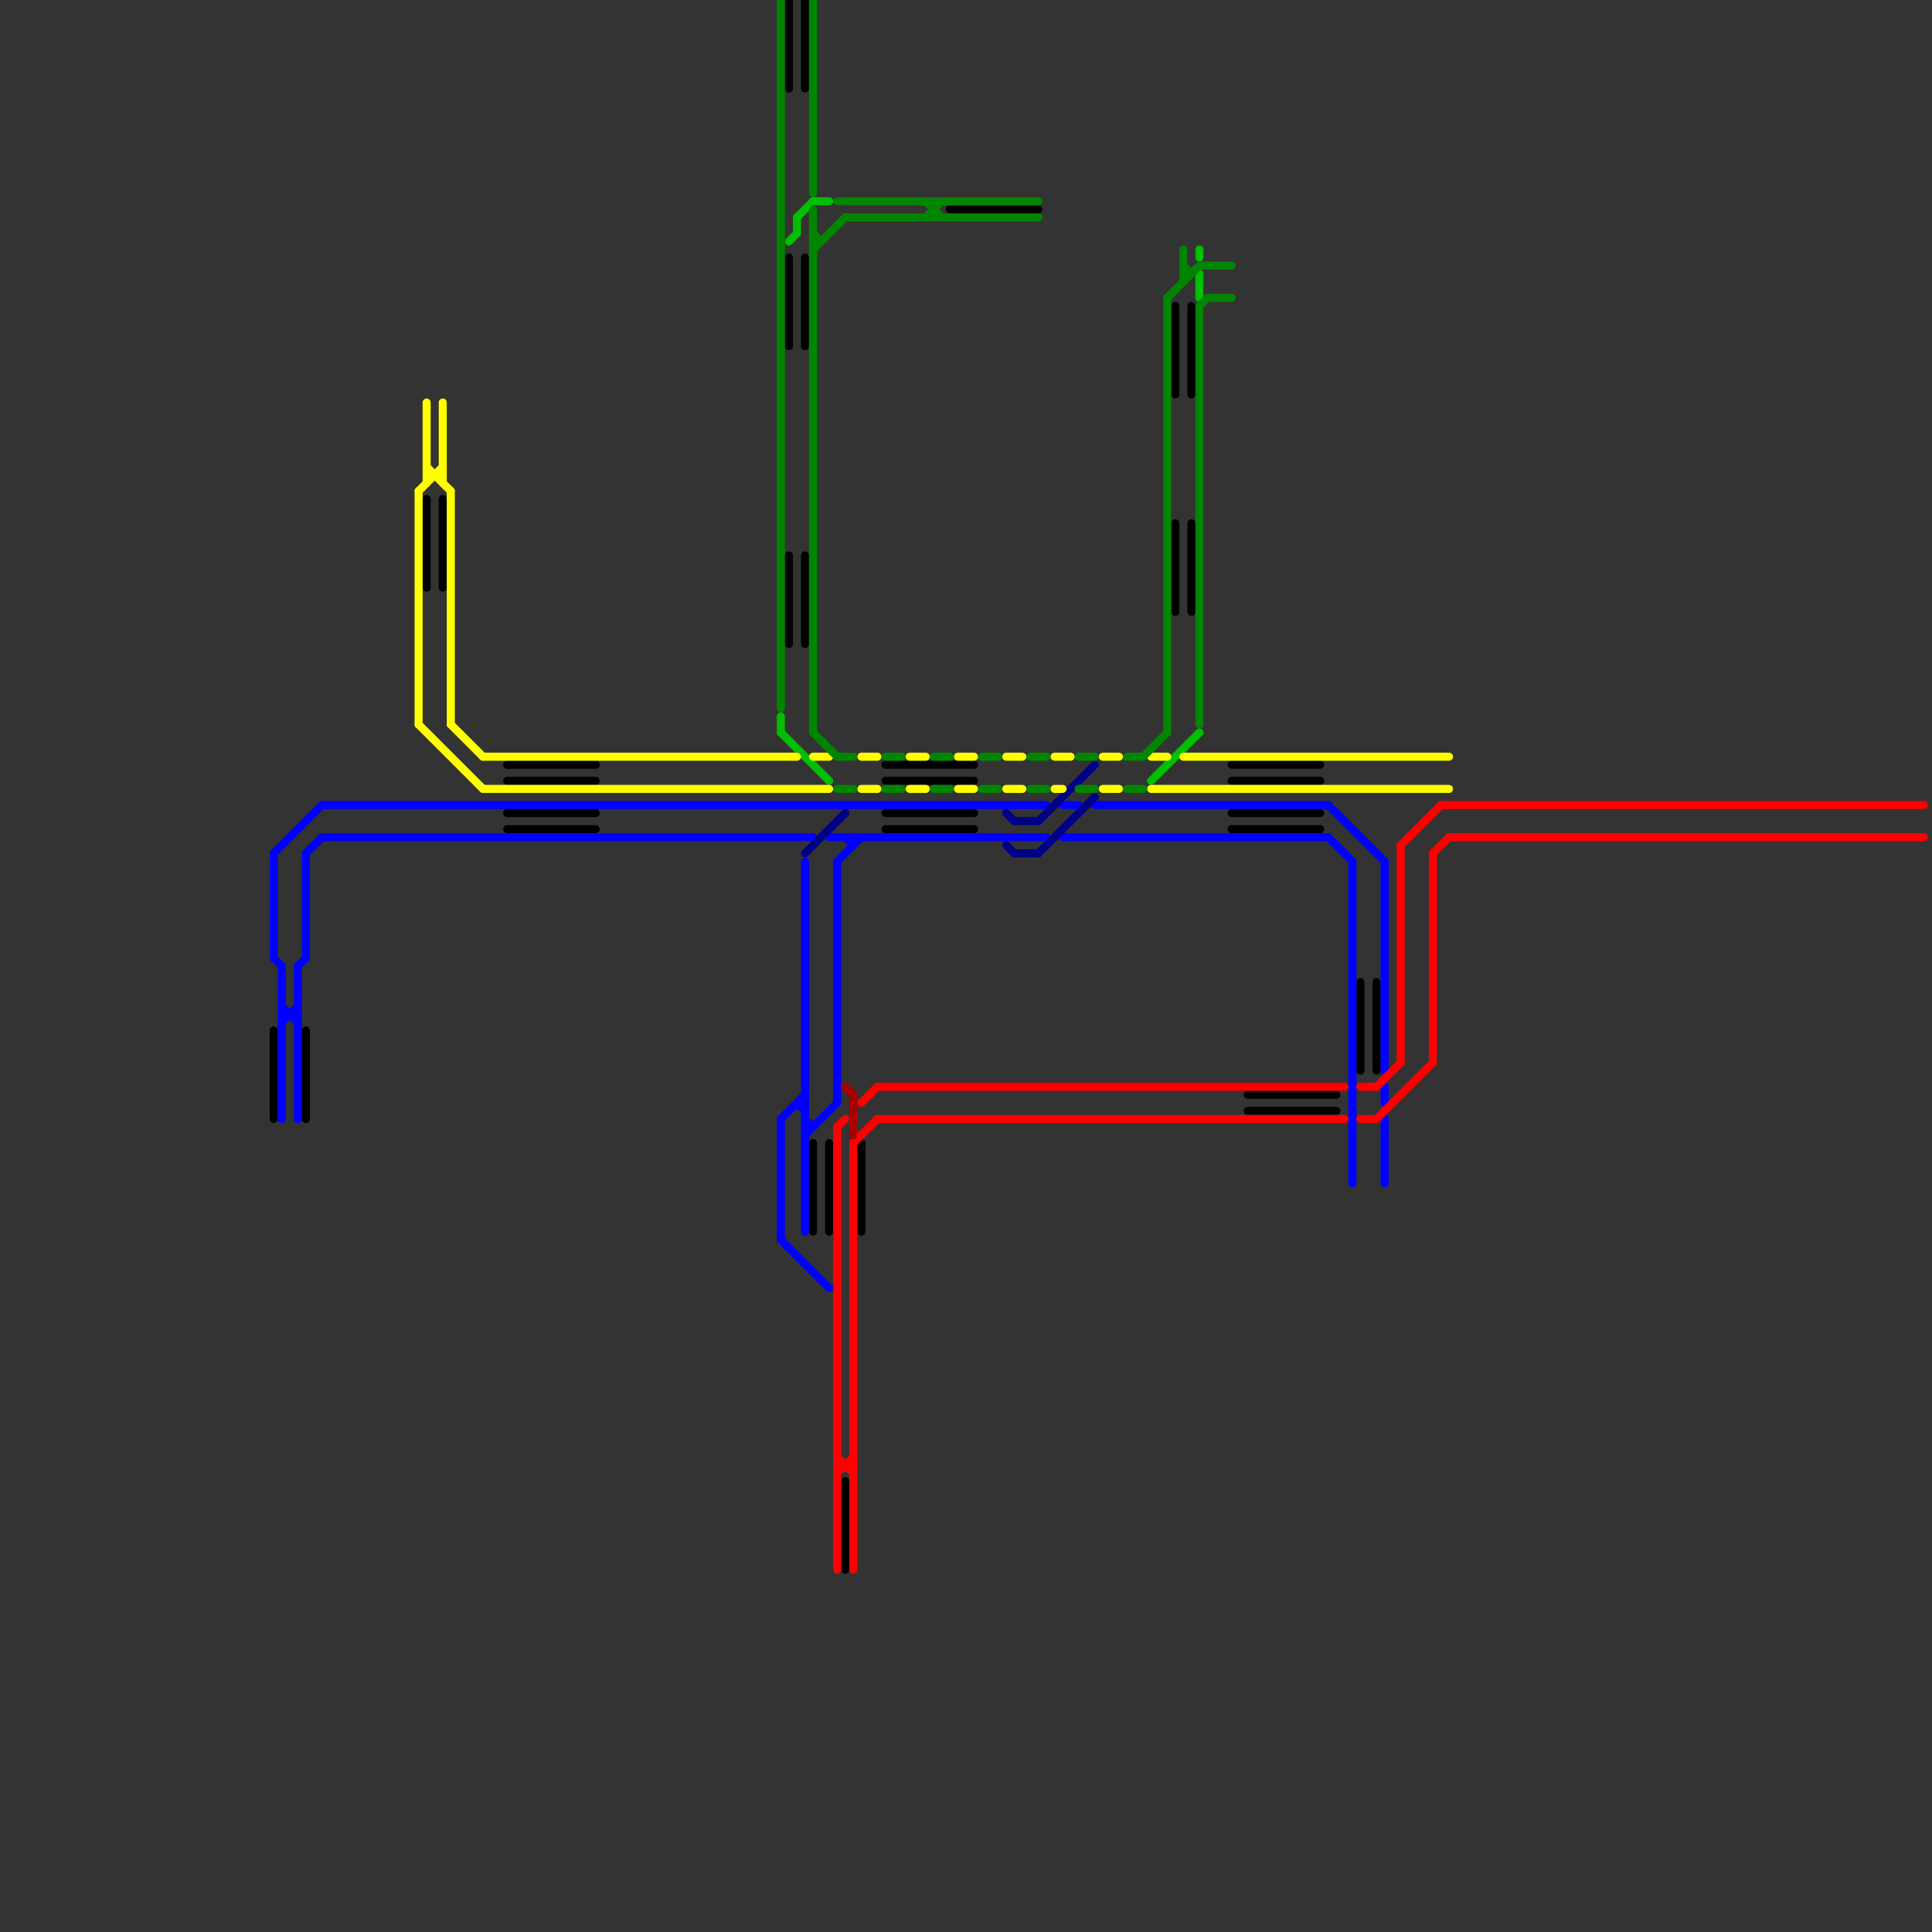 
<svg version="1.1" xmlns="http://www.w3.org/2000/svg" viewBox="0 0 240 240">
<rect x="0" y="0" width="240" height="240" fill="#333333" stroke="none"/>
<style>line { stroke-width: 1; fill: none; stroke-linecap: round; stroke-linejoin: round; } .c0 { stroke: #000000 } .c1 { stroke: #0000ff } .c2 { stroke: #000087 } .c3 { stroke: #00bf00 } .c4 { stroke: #ffff00 } .c5 { stroke: #008500 } .c6 { stroke: #ff0000 } .c7 { stroke: #a80000 }</style><line class="c0" x1="98" y1="0" x2="98" y2="11"/><line class="c0" x1="63" y1="95" x2="74" y2="95"/><line class="c0" x1="171" y1="122" x2="171" y2="133"/><line class="c0" x1="63" y1="97" x2="74" y2="97"/><line class="c0" x1="110" y1="97" x2="121" y2="97"/><line class="c0" x1="110" y1="103" x2="121" y2="103"/><line class="c0" x1="100" y1="69" x2="100" y2="80"/><line class="c0" x1="153" y1="103" x2="164" y2="103"/><line class="c0" x1="153" y1="95" x2="164" y2="95"/><line class="c0" x1="153" y1="97" x2="164" y2="97"/><line class="c0" x1="146" y1="38" x2="146" y2="49"/><line class="c0" x1="118" y1="26" x2="129" y2="26"/><line class="c0" x1="105" y1="184" x2="105" y2="195"/><line class="c0" x1="110" y1="95" x2="121" y2="95"/><line class="c0" x1="148" y1="65" x2="148" y2="76"/><line class="c0" x1="100" y1="32" x2="100" y2="43"/><line class="c0" x1="63" y1="101" x2="74" y2="101"/><line class="c0" x1="101" y1="142" x2="101" y2="153"/><line class="c0" x1="169" y1="122" x2="169" y2="133"/><line class="c0" x1="110" y1="101" x2="121" y2="101"/><line class="c0" x1="38" y1="128" x2="38" y2="139"/><line class="c0" x1="98" y1="69" x2="98" y2="80"/><line class="c0" x1="34" y1="128" x2="34" y2="139"/><line class="c0" x1="53" y1="62" x2="53" y2="73"/><line class="c0" x1="153" y1="101" x2="164" y2="101"/><line class="c0" x1="146" y1="65" x2="146" y2="76"/><line class="c0" x1="107" y1="142" x2="107" y2="153"/><line class="c0" x1="55" y1="62" x2="55" y2="73"/><line class="c0" x1="100" y1="0" x2="100" y2="11"/><line class="c0" x1="63" y1="103" x2="74" y2="103"/><line class="c0" x1="148" y1="38" x2="148" y2="49"/><line class="c0" x1="155" y1="136" x2="166" y2="136"/><line class="c0" x1="103" y1="142" x2="103" y2="153"/><line class="c0" x1="155" y1="138" x2="166" y2="138"/><line class="c0" x1="98" y1="32" x2="98" y2="43"/><line class="c1" x1="38" y1="106" x2="38" y2="119"/><line class="c1" x1="35" y1="127" x2="37" y2="125"/><line class="c1" x1="100" y1="141" x2="104" y2="137"/><line class="c1" x1="97" y1="139" x2="100" y2="136"/><line class="c1" x1="38" y1="106" x2="40" y2="104"/><line class="c1" x1="34" y1="119" x2="35" y2="120"/><line class="c1" x1="168" y1="107" x2="168" y2="147"/><line class="c1" x1="172" y1="135" x2="172" y2="137"/><line class="c1" x1="34" y1="106" x2="34" y2="119"/><line class="c1" x1="35" y1="125" x2="37" y2="127"/><line class="c1" x1="100" y1="107" x2="100" y2="153"/><line class="c1" x1="40" y1="100" x2="130" y2="100"/><line class="c1" x1="132" y1="100" x2="134" y2="100"/><line class="c1" x1="132" y1="104" x2="165" y2="104"/><line class="c1" x1="35" y1="126" x2="37" y2="126"/><line class="c1" x1="104" y1="107" x2="104" y2="137"/><line class="c1" x1="136" y1="100" x2="165" y2="100"/><line class="c1" x1="172" y1="139" x2="172" y2="147"/><line class="c1" x1="165" y1="100" x2="172" y2="107"/><line class="c1" x1="100" y1="140" x2="101" y2="140"/><line class="c1" x1="99" y1="137" x2="100" y2="138"/><line class="c1" x1="37" y1="120" x2="38" y2="119"/><line class="c1" x1="37" y1="120" x2="37" y2="139"/><line class="c1" x1="172" y1="107" x2="172" y2="133"/><line class="c1" x1="100" y1="139" x2="101" y2="140"/><line class="c1" x1="104" y1="107" x2="107" y2="104"/><line class="c1" x1="97" y1="139" x2="97" y2="154"/><line class="c1" x1="97" y1="154" x2="103" y2="160"/><line class="c1" x1="106" y1="104" x2="106" y2="105"/><line class="c1" x1="103" y1="104" x2="130" y2="104"/><line class="c1" x1="99" y1="137" x2="100" y2="137"/><line class="c1" x1="34" y1="106" x2="40" y2="100"/><line class="c1" x1="165" y1="104" x2="168" y2="107"/><line class="c1" x1="105" y1="104" x2="106" y2="105"/><line class="c1" x1="35" y1="120" x2="35" y2="139"/><line class="c1" x1="40" y1="104" x2="101" y2="104"/><line class="c2" x1="129" y1="102" x2="136" y2="95"/><line class="c2" x1="125" y1="105" x2="126" y2="106"/><line class="c2" x1="125" y1="101" x2="126" y2="102"/><line class="c2" x1="100" y1="106" x2="105" y2="101"/><line class="c2" x1="129" y1="106" x2="136" y2="99"/><line class="c2" x1="126" y1="106" x2="129" y2="106"/><line class="c2" x1="126" y1="102" x2="129" y2="102"/><line class="c3" x1="97" y1="89" x2="97" y2="91"/><line class="c3" x1="101" y1="25" x2="103" y2="25"/><line class="c3" x1="99" y1="27" x2="99" y2="29"/><line class="c3" x1="97" y1="91" x2="103" y2="97"/><line class="c3" x1="149" y1="34" x2="149" y2="37"/><line class="c3" x1="99" y1="27" x2="101" y2="25"/><line class="c3" x1="143" y1="97" x2="149" y2="91"/><line class="c3" x1="98" y1="30" x2="99" y2="29"/><line class="c3" x1="149" y1="31" x2="149" y2="32"/><line class="c4" x1="119" y1="98" x2="121" y2="98"/><line class="c4" x1="52" y1="61" x2="52" y2="90"/><line class="c4" x1="52" y1="61" x2="55" y2="58"/><line class="c4" x1="143" y1="98" x2="180" y2="98"/><line class="c4" x1="60" y1="98" x2="103" y2="98"/><line class="c4" x1="52" y1="90" x2="60" y2="98"/><line class="c4" x1="147" y1="94" x2="180" y2="94"/><line class="c4" x1="107" y1="94" x2="109" y2="94"/><line class="c4" x1="56" y1="90" x2="60" y2="94"/><line class="c4" x1="101" y1="94" x2="103" y2="94"/><line class="c4" x1="53" y1="59" x2="55" y2="59"/><line class="c4" x1="143" y1="94" x2="145" y2="94"/><line class="c4" x1="125" y1="98" x2="127" y2="98"/><line class="c4" x1="119" y1="94" x2="121" y2="94"/><line class="c4" x1="137" y1="94" x2="139" y2="94"/><line class="c4" x1="53" y1="58" x2="56" y2="61"/><line class="c4" x1="53" y1="50" x2="53" y2="60"/><line class="c4" x1="107" y1="98" x2="109" y2="98"/><line class="c4" x1="56" y1="61" x2="56" y2="90"/><line class="c4" x1="137" y1="98" x2="139" y2="98"/><line class="c4" x1="113" y1="94" x2="115" y2="94"/><line class="c4" x1="55" y1="50" x2="55" y2="60"/><line class="c4" x1="131" y1="94" x2="133" y2="94"/><line class="c4" x1="113" y1="98" x2="115" y2="98"/><line class="c4" x1="131" y1="98" x2="132" y2="98"/><line class="c4" x1="60" y1="94" x2="99" y2="94"/><line class="c4" x1="125" y1="94" x2="127" y2="94"/><line class="c5" x1="128" y1="98" x2="130" y2="98"/><line class="c5" x1="150" y1="37" x2="153" y2="37"/><line class="c5" x1="122" y1="94" x2="124" y2="94"/><line class="c5" x1="101" y1="26" x2="101" y2="91"/><line class="c5" x1="101" y1="91" x2="104" y2="94"/><line class="c5" x1="147" y1="34" x2="148" y2="34"/><line class="c5" x1="101" y1="0" x2="101" y2="24"/><line class="c5" x1="142" y1="94" x2="145" y2="91"/><line class="c5" x1="104" y1="98" x2="106" y2="98"/><line class="c5" x1="147" y1="33" x2="148" y2="34"/><line class="c5" x1="149" y1="38" x2="149" y2="90"/><line class="c5" x1="110" y1="98" x2="112" y2="98"/><line class="c5" x1="149" y1="38" x2="150" y2="37"/><line class="c5" x1="122" y1="98" x2="124" y2="98"/><line class="c5" x1="140" y1="98" x2="142" y2="98"/><line class="c5" x1="116" y1="94" x2="118" y2="94"/><line class="c5" x1="97" y1="0" x2="97" y2="88"/><line class="c5" x1="134" y1="98" x2="136" y2="98"/><line class="c5" x1="128" y1="94" x2="130" y2="94"/><line class="c5" x1="101" y1="30" x2="102" y2="30"/><line class="c5" x1="145" y1="37" x2="145" y2="91"/><line class="c5" x1="116" y1="25" x2="116" y2="27"/><line class="c5" x1="105" y1="27" x2="129" y2="27"/><line class="c5" x1="104" y1="94" x2="106" y2="94"/><line class="c5" x1="116" y1="98" x2="118" y2="98"/><line class="c5" x1="149" y1="33" x2="153" y2="33"/><line class="c5" x1="145" y1="37" x2="149" y2="33"/><line class="c5" x1="110" y1="94" x2="112" y2="94"/><line class="c5" x1="104" y1="25" x2="129" y2="25"/><line class="c5" x1="115" y1="25" x2="117" y2="27"/><line class="c5" x1="101" y1="31" x2="105" y2="27"/><line class="c5" x1="140" y1="94" x2="142" y2="94"/><line class="c5" x1="147" y1="31" x2="147" y2="35"/><line class="c5" x1="101" y1="29" x2="102" y2="30"/><line class="c5" x1="134" y1="94" x2="136" y2="94"/><line class="c5" x1="115" y1="27" x2="117" y2="25"/><line class="c6" x1="107" y1="137" x2="109" y2="135"/><line class="c6" x1="109" y1="139" x2="167" y2="139"/><line class="c6" x1="169" y1="139" x2="171" y2="139"/><line class="c6" x1="179" y1="100" x2="239" y2="100"/><line class="c6" x1="180" y1="104" x2="239" y2="104"/><line class="c6" x1="178" y1="106" x2="180" y2="104"/><line class="c6" x1="174" y1="105" x2="174" y2="132"/><line class="c6" x1="104" y1="140" x2="105" y2="139"/><line class="c6" x1="174" y1="105" x2="179" y2="100"/><line class="c6" x1="104" y1="140" x2="104" y2="195"/><line class="c6" x1="104" y1="183" x2="106" y2="181"/><line class="c6" x1="109" y1="135" x2="167" y2="135"/><line class="c6" x1="104" y1="182" x2="106" y2="182"/><line class="c6" x1="104" y1="181" x2="106" y2="183"/><line class="c6" x1="171" y1="135" x2="174" y2="132"/><line class="c6" x1="169" y1="135" x2="171" y2="135"/><line class="c6" x1="171" y1="139" x2="178" y2="132"/><line class="c6" x1="106" y1="142" x2="109" y2="139"/><line class="c6" x1="178" y1="106" x2="178" y2="132"/><line class="c6" x1="106" y1="142" x2="106" y2="195"/><line class="c7" x1="105" y1="135" x2="106" y2="136"/><line class="c7" x1="106" y1="136" x2="106" y2="141"/>


</svg>

